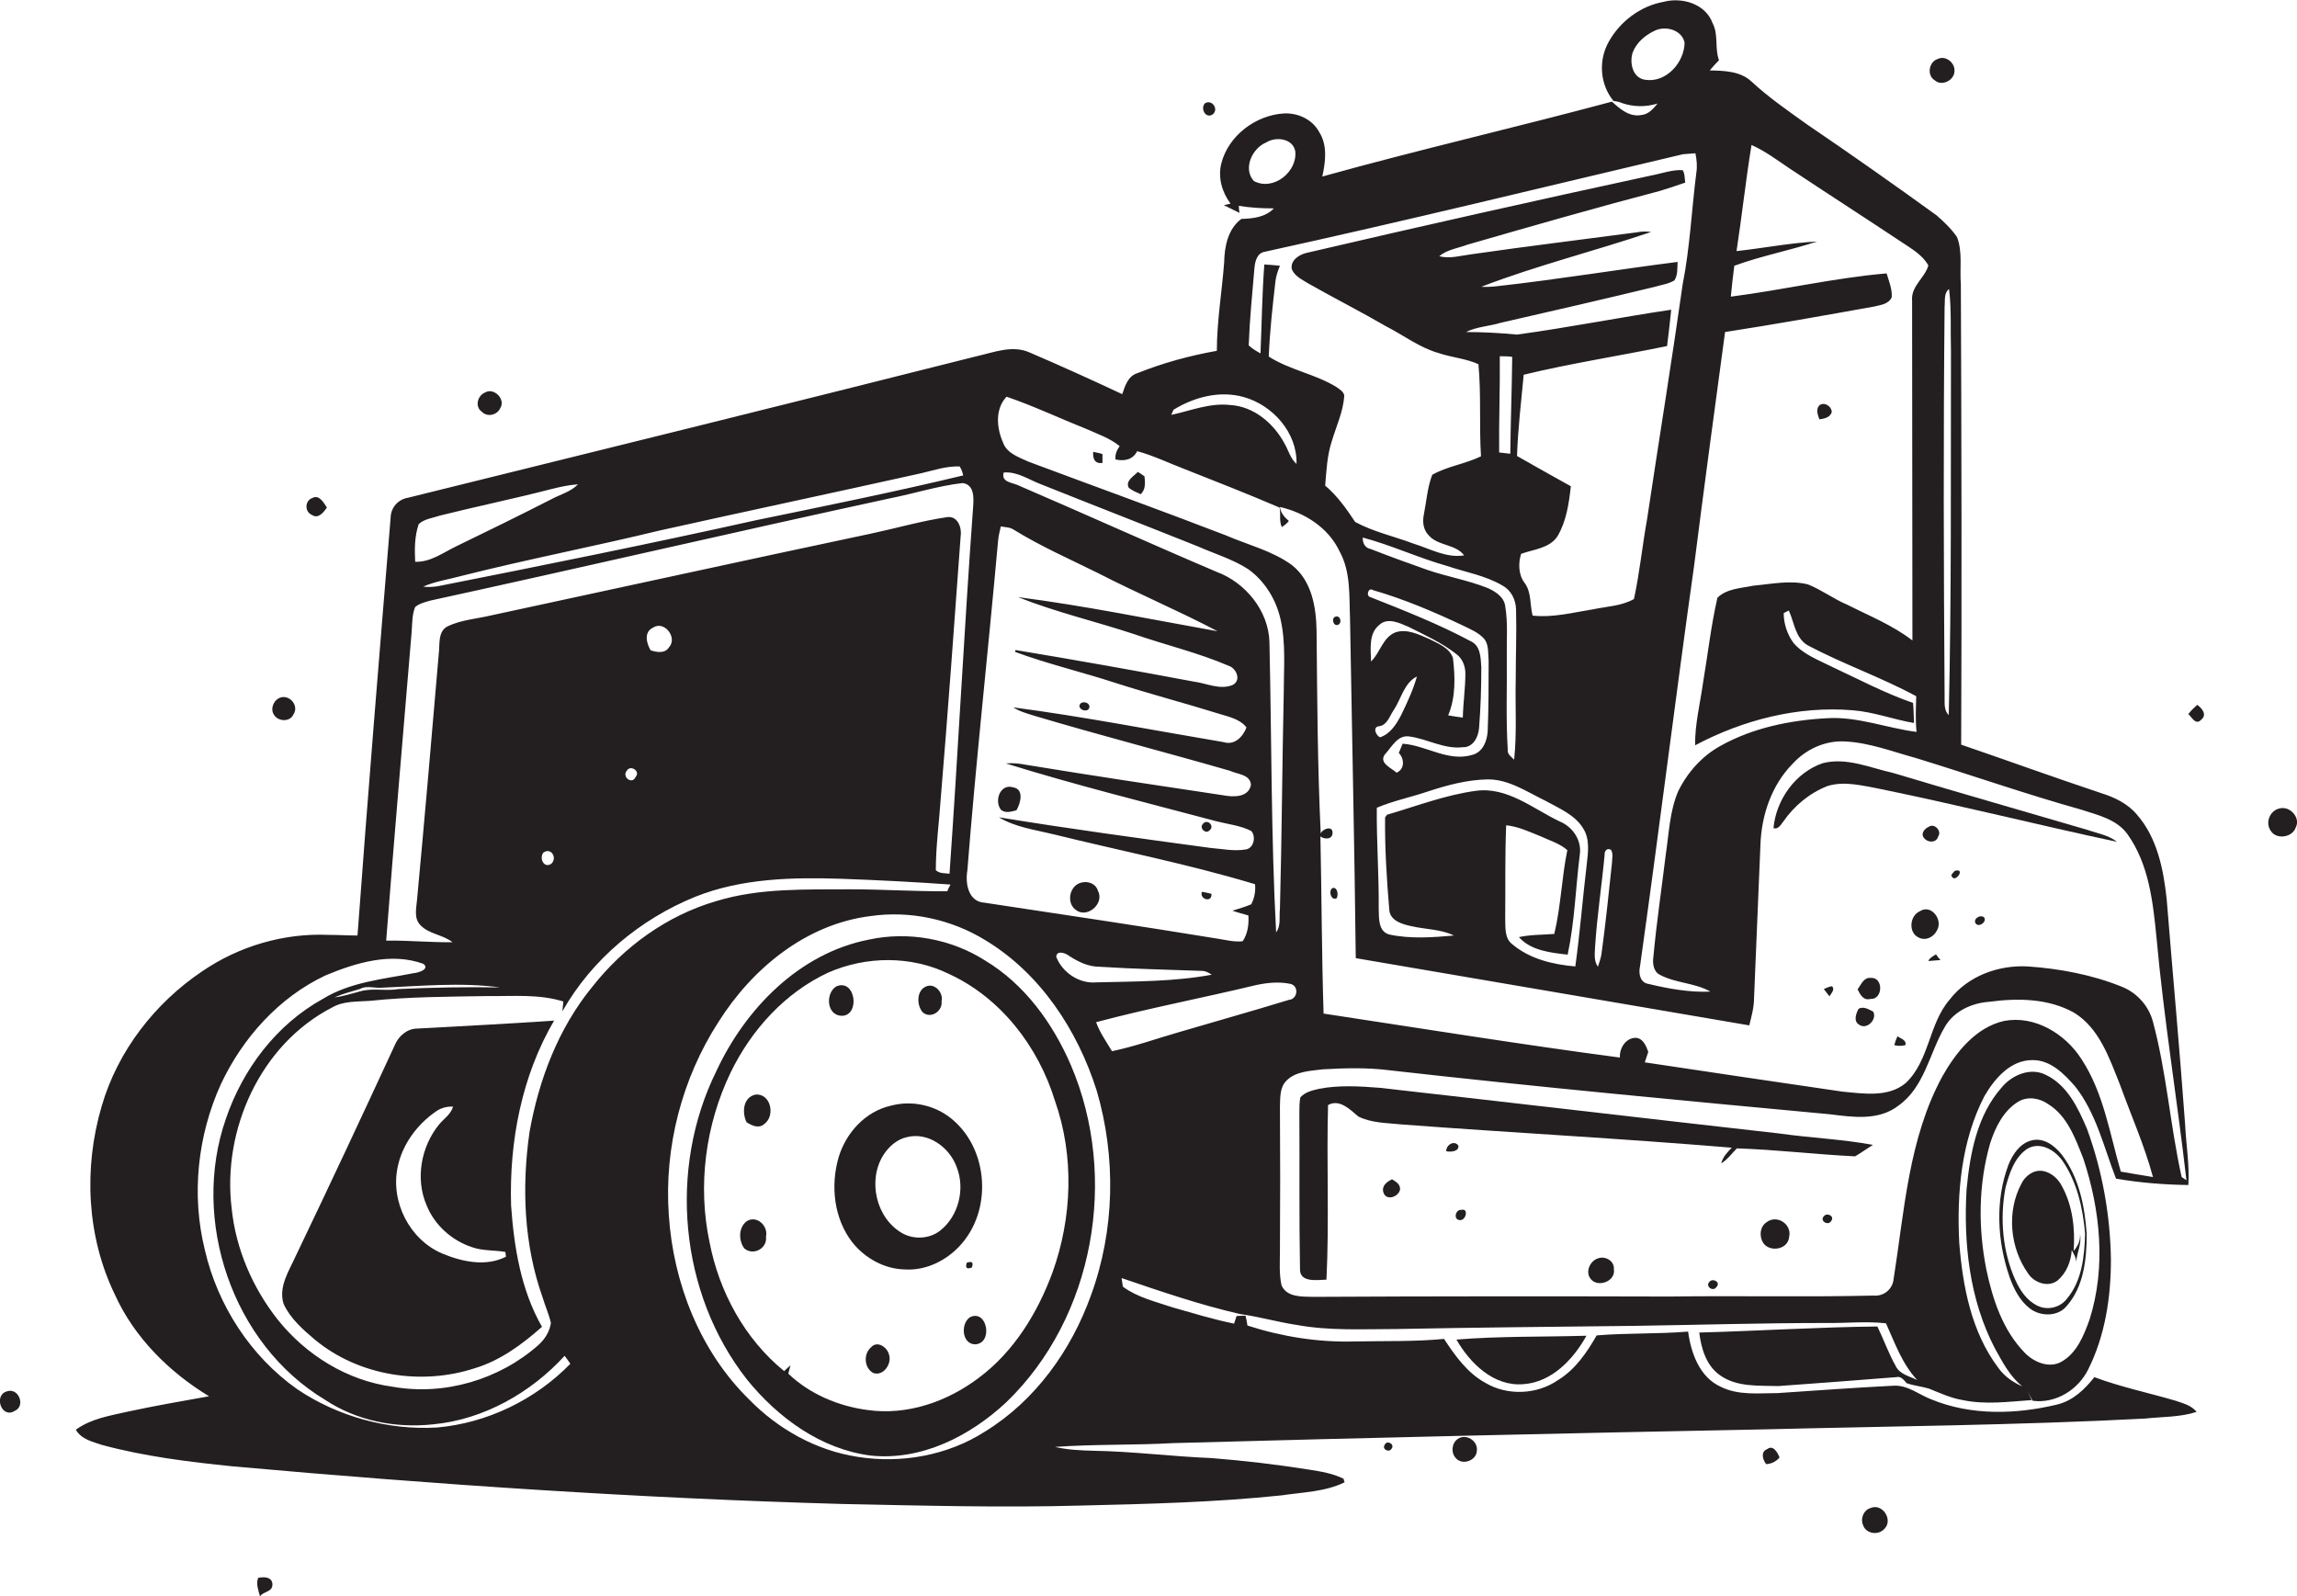<?xml version="1.0" encoding="utf-8"?>
<!-- Generator: Adobe Illustrator 19.2.0, SVG Export Plug-In . SVG Version: 6.00 Build 0)  -->
<svg version="1.1" id="Layer_1" xmlns="http://www.w3.org/2000/svg" xmlns:xlink="http://www.w3.org/1999/xlink" x="0px" y="0px"
	 viewBox="0 0 720.9 500.9" enable-background="new 0 0 720.9 500.9" xml:space="preserve">
<g>
	<path fill="#231F20" d="M682.8,439.6c-8.5-2.5-17.2-4.3-25.5-7.4c-3,3.8-6.7,7.4-11.7,8.6c-12.9,3.1-27,3.5-39.4-1.6
		c-4-1.5-7.6-4.7-12.2-4.3c-12,0.6-24.1,1.5-36.1,2.3c-6,0-12.3,0.8-17.9-2c-6.6-3-9.3-10.6-10.2-17.3c-9.6,0.8-19.2,0.4-28.7,1.2
		c-3.1,5.4-6.7,10.7-12.1,14c-6.6,4.6-15.9,5-22.8,0.9c-5.7-3.1-9.5-8.5-13-13.8c-9.4,0.9-18.8,0.6-28.2,0.8
		c-11.3,0.3-22.7-1.5-33.5-5c-0.1-0.8-0.4-2.3-0.6-3.1c-0.7,0-2.1,0.1-2.8,0.1c-0.2,0.6-0.6,1.8-0.8,2.4c-6.5-1.3-12.9-3.3-19.3-5.1
		c-5.3-1.8-11-3.1-15.6-6.5c-0.1-0.7-0.3-2-0.4-2.7c12.3,4.2,24.6,8.4,37.2,11.3c5.9,0.8,11.7,2.5,17.7,3.4
		c10.3,1.9,20.8,1.3,31.2,1.3c25-0.5,50-0.7,75-1c20-0.3,40-0.9,59.9-0.9c6.3,0.1,12.6-0.6,18.9,0.1c2.8,6.2,5.1,12.8,9.8,17.8
		c-2.4-1.2-5.6-1.8-6.8-4.5c-2.2-3.9-3.7-8.2-5.7-12.3c-18.7,0.2-37.3,1.4-55.9,1.9c0.6,5,2.2,10.4,6.5,13.4
		c5.3,3.8,12.2,3.2,18.3,3.4c12.3-0.9,24.7-1.8,37-2.8c1.5-0.4,2.4,0.9,3.3,1.9c2.3,0.8,4.7,1,7,1.7c3.5,1.4,6.9,3,10.6,3.6
		c7.1,1.5,14.4,0.5,21.6,0c-0.4-1-0.9-2-1.3-3c0.5,1.1,1,2.1,1.6,3.2c7.3,1,14.4-3.5,17.5-9.9c5.3-10.6,7.1-22.6,7.1-34.4
		c-0.2-13.9-2.7-27.9-7.5-41c-2.8-6.6-6.2-13.8-13-17c-4.8-2.4-10.6,0.1-13.8,4c-7.7,8.7-9.9,20.6-11,31.9c-1,17,0.9,34.7,8.9,50
		c2.4,4.3,4.7,8.8,8.6,11.9c-3-1.3-5.7-3.2-7.6-5.9c-8.4-11.2-11.1-25.4-12.2-39.1c-0.8-15.6,0.6-32,7.9-46.1
		c3.2-5.5,8.2-11.4,15.2-11.3c5.6,0,9.8,4.3,13.3,8.3c6.6,8.4,9,19.1,12.8,28.9c7.5,1.3,15.1,1.9,22.7,2c0.4-6.3-0.7-12.5-1-18.8
		c-1.7-23.6-3.9-47.3-5.8-70.9c-1-9.4-3-19.3-9.3-26.5c-2.9-3.5-7.1-5.5-11.3-6.8c-14.7-4.9-29.3-10.2-43.9-15.2
		c0.2-48.1,0.1-96.3-0.1-144.5c-0.4-4.9,0.6-10.1-1.2-14.8c-1.8-2.6-4.1-4.8-6.4-6.8c-13.4-9.7-26.9-19.2-40.6-28.5
		c-6-4.3-12.1-8.5-17.5-13.5c-3.5-3.3-8.6-3.4-13.1-3.5c0.9-1.1,1.9-2.2,2.9-3.2c-1.4-3.7-0.1-8-2-11.6c-2.2-6.1-9.6-8.3-15.5-6.7
		c-7.2,1.3-13.6,6.2-17.1,12.5c-3.3,5.8-2.8,13.4,1.5,18.6c1,0.1,1.9,0.3,2.8,0.7c3.6,1.2,7.4,1.2,11,0.1c-1.3,1.6-2.8,3.4-5.1,3.6
		c-3.7,0.7-6.7-1.9-9.2-4.2C475.7,40,445.2,47,415,55.4c1-4.6,1.7-9.8-1-14c-2.1-3.9-6.6-6-11-5.8c-8.9,0.5-17.5,7-19.7,15.7
		c-1.1,4.4,0.2,9,2.9,12.6c-0.5,0.1-1.6,0.4-2.1,0.5c1.6,0.8,3.3,1.6,4.9,2.4c-0.1-0.5-0.2-1.6-0.2-2.2c3.6,0.6,7.3,0.8,11,0.8
		c-2.7,2.8-6.6,3.2-10.2,3.3c-4.2,3.1-5.3,8.6-5.4,13.6c-0.7,9.3-2.3,18.5-2.3,27.8c-8.5,1.5-16.9,3.8-24.9,7c-3,0.9-3.9,4-4.8,6.6
		c-9.6-4.5-19.3-8.9-29.1-13.1c-5.4-2.4-11.2,0-16.6,1.2c-59.4,15-118.9,29.7-178.4,44.4c-3.1,0.5-5.4,3-5.5,6.2
		c-3.6,43.7-7.2,87.5-10.4,131.2c-3,0-6-0.2-9.1-0.2c-14-0.6-28,3.5-39.6,11.4c-14.9,10-26.6,25.1-31.6,42.4
		c-5.7,19.4-4.7,40.9,4.2,59.2c6.1,13.4,17,24.2,29.5,31.8c-8.5,1.5-17,3-25.4,4.8c-5.7,1.3-11.6,2.2-16.4,5.7
		c1.7,3,5.3,3.8,8.3,4.8c13.4,3.6,27.2,5.3,41,6.7c63.6,5.7,127.3,10,191.1,11.8c25,0.5,50,1.2,75,0.5c21-0.5,42.1-1,63-3.2
		c6.7-1,13.7-1.1,19.8-4.1c-0.1-0.3-0.3-0.8-0.3-1.1c-3.4-1.7-7.2-2.3-11-2.9c-10.1-1.6-20.3-2.8-30.5-3.6
		c-12.4-0.5-24.7-2.1-37.1-2.3c-4-0.1-8.1-0.3-12-1.2c12.3-0.9,24.7-0.5,37.1-1.2c61.6-1.7,123.3-3.1,184.9-4.3
		c40-1,80.1-1.3,120.1-3.4c5.4-0.6,11-0.4,16.2-2.1C687.7,441,685.1,440.4,682.8,439.6z M623.4,398.4c-2.6-13.1-2.5-26.8,1.2-39.6
		c1.6-5,4.2-10.3,8.9-13.1c2.9-1.7,6.6-1.1,9.3,0.8c6,3.7,8.5,10.7,11,17c5.4,16.2,7.2,34.2,2,50.6c-1.8,5-4,10.6-8.9,13.3
		c-3.8,2.1-8.5,0.1-11.3-2.7C628.6,417.6,625.4,407.9,623.4,398.4z M665.6,367.7c-3.5-12-5.4-24.8-12.4-35.4
		c-5.1-7.9-14.6-13.7-24.2-11.9c-8.9,2-15.1,9.8-19.4,17.4c-10.6,19.5-11.9,42.1-15.3,63.6c-0.3,3.2-3.1,5.5-6.3,5.2
		c-21.3,0.5-42.6,0-63.9,0.3c-37.3-0.1-74.7-0.1-112,0.1c-3.5-0.1-8.2,0.2-9.9-3.6c-0.8-3.6-0.5-7.3-0.5-11c0.1-15,0.1-30,0-45.1
		c0.1-2.8-0.1-6.1,2.1-8.2c2.9-2.9,7.4-3,11.3-3.5c7-0.4,14-0.6,21,0.3c46,5.2,92.1,9.5,138.2,13.8c7.2,0.9,15.3,2.1,21.5-2.7
		c8.2-5.8,9.7-16.4,14.5-24.6c2.8-5,8.4-7.6,14-8c8.9-1.2,18.5-1.1,26.6,3.4c8,4.9,11.1,14.3,14.4,22.5c3.5,9.7,7.7,19.1,10.4,29.1
		C672.2,368.8,668.9,368.3,665.6,367.7z M610.3,96.2c0.2-1.8-0.3-4.2,1.4-5.5c0.8,6.5,0.4,13,0.6,19.5c-0.1,38,0.2,76.1-0.7,114.2
		c-1.7-1.6-1.2-4.1-1.3-6.2C610,177.6,609.9,136.9,610.3,96.2z M541.4,104.2c15.6-2.4,31.2-5.2,46.8-8c2-0.5,4.5-0.7,5.5-2.9
		c0.2-2.6-0.9-5.1-1.6-7.5c-16.4,1.4-32.5,5.2-48.9,7.3c0.3-3.2,0.7-6.5,1.1-9.7c8.5-3.1,17.4-4.8,26-7.6c-8.5,0.4-16.9,2.1-25.3,3
		c1.7-11.1,2.9-22.3,4.7-33.3c4.3,1.9,8.1,4.8,12,7.4c11.6,7.7,23.4,15.3,35,23c3.1,2.1,6.6,4,8.5,7.4c-1,3.8-5.5,6.5-5.1,11
		c0,35.6,0.1,71.2,0.1,106.7c-6.2-4.8-13.5-7.7-20.4-11.2c-4.3-1.8-8.1-4.7-12.4-6.4c-5.6-1.4-11.5-0.1-17.1,0.4
		c-3.8,0.8-8.4,0.9-11.3,3.8c-2,8.7-3,17.7-4.5,26.6c-0.9,6.5-2.6,13.1-2.5,19.7c15.1-8,32.3-12.4,49.4-11c6.6,0.5,12.8,2.9,19.3,4
		c-0.1-2.1-0.1-4.2-0.3-6.3c-9-3.1-17.4-7.6-26-11.6c-4-2-8.5-3.7-11.5-7.2c-2-2.7-3.1-6.1-3.1-9.4c0.4-0.2,1.2-0.6,1.6-0.8
		c1.7,3.6,2,8.6,5.9,10.9c11.1,5.9,23,10,34.1,16c-0.1,3.7-0.3,7.4,0.1,11.2c-9.4-1.2-18.5-4.9-28.1-4.3c-11.5,0.6-23.2,3-33.3,8.6
		c-5.9,3.2-10.5,8.4-13.4,14.3c-2.7,6.3-2.9,13.2-3.9,19.8c-1.3,10.7-2.9,21.4-3.9,32.2c-0.3,2,0,4.6,2,5.6c5,2.7,11,2.5,15.9,5.3
		c-6.5,0.3-13.1-0.9-19.4-2.4c-2.7-0.4-3.2-3.3-2.7-5.5c5.9-41.9,11.1-84,17-125.9C534.8,153,538.1,128.6,541.4,104.2z M516.1,25
		c-3.8-0.7-4.7-5.4-3.7-8.5c1.2-3.2,4-5.5,7-6.9c3.4-1.6,8.5-0.2,9.3,3.8C528.6,19.7,522.8,26.2,516.1,25z M393.5,56.8
		c-3.5-3.9-0.5-10.3,3.9-12.1c3-1.9,8.3-1.3,9.1,2.7C407.3,53.9,399.6,60.1,393.5,56.8z M393.7,84.1c0.2-2.1,0.8-4.7,3.3-5.1
		c43.9-9.6,87.5-20.3,131.2-30.6c1.3-0.1,2.6-0.2,3.9-0.3c0.4,2,0.6,4,0.3,6c-1.5,11.7-2,23.5-4.3,35.1
		c-3.5,24.7-7.5,49.2-11.2,73.9c-1.5,8.3-2.3,16.7-4.1,24.9c-3.9,2.2-8.4,2.3-12.7,3.2c-6.3,1-12.6,2.7-19.1,2
		c-0.9-3.5-0.3-7.4-2.6-10.4c-1.9-2.5-1.9-6.3-1-9c3.9-1.4,8.9-1.7,11.4-5.5c2.8-4.7,3.6-10.3,4.2-15.7c-5.6-3.1-11.3-6.3-16.9-9.5
		c0.3-8.5,1.3-17.1,2.1-25.5c14.9-3.6,30-5.9,45-9c0.5-3.8,0.9-7.6,1.3-11.4c-16.2,2.4-32.2,5.6-48.4,7.8c-5.3-0.5-10.7-0.8-16-0.8
		c3.4-1.7,7.3-1.8,10.9-2.9c16.2-3.7,32.3-7.4,48.4-11.3c2-0.6,4.3-0.9,6.1-2c1.1-1.7,0.9-3.9,1-5.8c-18.9,2.4-37.6,5.5-56.5,7.6
		c-1.7,0.2-3.4,0.3-5.1,0.2c17.4-6.7,35.6-11.2,53.3-17.2c-1.5-0.2-3-0.2-4.4,0.1c-17.3,2.3-34.7,4.4-52,6.9
		c-3.3,0.4-6.8,1.5-10.1,0.6c2.5-2.1,5.9-2.5,8.8-3.6c20.1-5.8,40.3-11.6,60.5-16.9c2.7-0.8,5.3-1.7,7.9-2.6
		c-0.2-1.3-0.1-2.8-0.8-3.9c-3.4-0.2-6.7,1.1-10,1.7c-36.1,7.8-72.2,15.9-108.2,24.3c-2.3,0.6-4.9,2.3-4.5,5
		c0.9,2.3,3.2,3.3,5.1,4.5c8.1,4.6,16.4,8.8,24.5,13.5c5.5,2.8,10.5,6.7,16.5,8.4c4.1,1.4,8.6,1.7,12.5,3.5
		c0.9,9.6,0.2,19.3,0.8,28.9c-4.9,2.4-10.5,3.1-15.3,5.8c-1.5,3.9-1.8,8.2-2.6,12.3c-0.5,2.3-0.3,4.8,1.4,6.6
		c2.9,3.5,8.6,2.8,11.2,6.4c-5.6,0.9-10.7-2.1-15.9-3.7c-6.1-2.3-12.6-3.7-18.3-6.8c-2.7-4.1-5.6-8.2-9.4-11.4
		c0.4-4.7,0.6-9.5,2.1-14c1.4-4.7,3.6-9.3,3.9-14.3c-0.3-1.3-1.5-1.9-2.4-2.6c-6.6-4.1-14.8-5.4-21.3-9.6c0.3-7.9,1.2-15.8,2.1-23.7
		c0.2-1.7,0.8-3.3,1.4-4.8c-1.7-0.2-3.3-0.3-4.9-0.4c-0.7,9.3-0.8,18.6-1.2,27.9c-1.3-0.7-2.6-1.5-3.7-2.5
		C392.2,100.3,393,92.2,393.7,84.1z M505.9,270.9c-1,9.5-2,19.1-3.3,28.6c-0.2,1.3-0.7,2.6-1.1,3.9c-1.3-1.8-1-4-0.9-6.1
		c0.6-9.7,2.1-19.3,3-29c-0.1-1.2,0.7-2.3,2-1.6C506.4,268,505.9,269.5,505.9,270.9z M492,299.6c2.2-10.3,2.5-20.9,3.8-31.3
		c0.7-4.6-2.2-8.8-6.3-10.5c-8.4-4-16.5-11-26.4-9.6c-9.5,1.3-18.6,4.8-27.8,7.5c-0.2,0.2-0.5,0.7-0.6,0.9
		c-0.1,9.6,0.5,19.2,1.3,28.7c0.1,3.7,4.2,4.8,7.1,5.4c4.4,1,9.1,0.9,13.2,2.9c-6.7,0.6-13.6,1.1-20.2-0.3c-3.6-0.9-3.3-5.2-3.4-8
		c0.1-10.6-0.7-21.2-0.6-31.8c5.2-2.2,10.7-3.3,16-5.1c6.1-2,12.4-3.7,18.9-3.8c6.6,0,12.2,3.9,18,6.7c4.3,2.4,9.4,4.4,12,8.9
		c2,3.3,1.4,7.4,1,11c-1.3,10.7-2.1,21.4-3.6,32.1c-7-0.6-14.2-2.3-19.7-6.9c-2.6-1.9-2.2-5.4-2.3-8.2c0.1-9.7-0.1-19.5,0.3-29.2
		c3.9,0.4,7.4,2.1,10.9,3.5c2.8,1.3,5.9,2.2,8.3,4.3c-1.8,8.7-2,17.6-4.1,26.3c-3.7,0.3-7.5,0.2-11.1,1
		C480.5,298.4,486.8,299,492,299.6z M470.7,111.8c1.3,0,2.6,0,3.9,0.2c-0.1,10.1-0.5,20.3-0.6,30.4c-1.2-0.1-2.3-0.3-3.5-0.4
		C470.4,131.9,470.8,121.8,470.7,111.8z M471.6,183.8c2.7,1.5,4.1,4.4,4.2,7.4c0.2,7.3-0.1,14.7-0.1,22c-0.2,8.4,0.4,16.8-0.5,25.2
		c-0.9-0.9-2.2-1.7-2-3.1c-0.6-9.7-0.2-19.4-0.3-29.1c-0.1-5.3,0.4-10.7-0.5-16c-0.4-2.9-3.1-4.6-5.6-5.7
		c-6.1-2.4-12.5-3.5-18.7-5.6c-6-2.1-12-4.3-17.9-6.6c-1.8-0.3-2.6-1.9-2.5-3.6c9,2.4,17.5,6.4,26.4,8.9
		C460,179.6,466.2,180.6,471.6,183.8z M430.9,185.2c9.7,2.8,19.1,6.8,28.2,11.1c2.4,1.2,5,2.2,6.8,4.3c1.4,1.9,1.1,4.5,1.3,6.8
		c0,7.3,0,14.7-0.3,22.1c-0.2,3.1-1.5,6.5-4.8,7.4c-7.6,2.3-14.5-3-21.9-3.5c-0.4,1-0.8,1.9-1.2,2.9c1.8,1.8,1.9,5.1-0.7,6.2
		c-1.6-1.5-5.6-3-3.7-5.7c2.1-2.2,3.9-6.1,7.5-5.7c5.8,0.7,11,4.1,17,3.4c3.3,0.1,4.9-3.3,5.1-6.1c0.5-6.3,0.7-12.7,0.7-19
		c-0.2-3-0.2-6.8-3.4-8.2c-10.1-5.4-20.8-9.6-31.4-13.8C428.6,187.1,429.4,184.2,430.9,185.2z M432.9,196.1c2.6-2.4,6.3-0.6,9.1,0.6
		c5.2,2.6,10.5,5,15.1,8.6c1.9,1.4,2.8,3.8,2.8,6.1c0,4.6-0.7,9.2-0.8,13.8c-1.5-0.2-3.1-0.4-4.6-0.7c2.4-5.7,2.2-12,1.5-18
		c-1.1-3.2-4.6-4.5-7.3-5.9c-3.3-1.4-6.9-3.3-10.6-2.2c-4.1,1.5-4.9,6.4-7.8,9.2C430.2,203.6,429.5,198.8,432.9,196.1z M433,227.9
		c2.5-0.5,3.2-3.4,4.5-5.2c2.3-3.5,3.2-8.4,7.2-10.4c-1.2,4.2-3,8.1-4.9,12c-1.5,2.9-3.4,6-6.7,7.1C431.8,230.8,430.6,228,433,227.9
		z M368.3,128.6c6.5-4,14.5-6.1,22-4c9.1,2.5,16.9,11.2,16.6,21c-1.9-1.7-2.5-4.2-3.7-6.3c-3.4-6.4-9.7-11.8-17.2-12.2
		c-6.3-0.7-12.3,1.8-18.4,3.1C367.8,129.8,368.1,129,368.3,128.6z M315.9,124.5c8.5,2.9,16.7,6.8,25,10.1c3.6,1.6,7.4,2.9,10.5,5.4
		c-0.9,1.3-1.5,2.6-1.3,4.2c2.8,0.6,5.4,0.1,6.8-2.6c5.2,1.4,10.1,3.8,15.1,5.7c9.9,3.9,19.8,7.8,29.6,12c0.4,2-0.2,4.3,0.7,6.1
		c0.8-0.5,1.6-1.1,2.2-1.9c-1.4-1.2-2.6-2.6-2.8-4.4c7.8,1.8,15.2,6.5,18.7,13.9c3.6,6.5,3,14.1,3.3,21.2c0.6,35.5,1.4,71,1.8,106.5
		c41.2,7,82.3,14.1,123.5,21.1c0.7-2.8,1.5-5.7,1.5-8.6c0.7-16,1.3-32,2-48c0.3-9.3,3.5-18.8,10.1-25.5c4.2-4.6,10.3-7.4,16.6-7
		c7.6,0.4,14.8,3.2,22.1,5.2c17.3,5.3,34.4,11.3,51.9,16.2c5.2,1.7,11.1,3,14.5,7.7c6.7,9.4,8,21.2,9.1,32.4
		c2.3,25.5,6.5,50.8,9.4,76.2l-1.5-1c-3.6-16.1-4.7-32.7-9-48.7c-1.3-5-5-9.1-9.7-11c-9.4-3.8-19.5-5.7-29.6-6.4
		c-9.2-0.5-18.8,3-24.5,10.4c-6.6,7.6-6.3,19.1-13.8,26.2c-5.5,4.6-13.3,3.3-19.8,2.7c-20.7-3-41.4-6.1-62.1-9.2
		c0.3-0.8,0.8-2.4,1.1-3.3c-0.7-1.9-1.6-4.2-3.9-4.4c-3.2,0-5.2,3.3-5,6.2c-31.1-4.1-62-9.1-93-13.8c-0.6-18.5-0.6-37-1-55.6
		c1.3,1,3.9,1,3.8-1.2c0.1-2.2-3.1-1.3-3.7,0.3c-1-21.1-1.1-42.3-1.3-63.5c-0.1-7.5-1.5-15.9-7.8-20.8c-6.2-4.5-13.8-6.3-20.7-9.3
		c-20.5-7.9-41.3-15.4-61.9-23.1c-3-1.4-6.8-2.6-8-6C312.8,134.4,312.2,128.4,315.9,124.5z M402.9,217.3c-0.5,22.7-0.6,45.3-1.2,68
		c-0.3,2.4,0.4,5.2-1.2,7.3c-1.6-30.4-1.4-60.8-2.1-91.2c-0.3-9.8-7.6-18.6-16.5-21.9c-20.7-8.8-41.2-18.1-61.9-27
		c-2-1.1-5.9-1-5-4.2c4.2-0.4,7.8,2.2,11.5,3.6c16.5,6.6,33,13,49.5,19.6c5.2,2.3,10.9,4,15.7,7.1c5.2,3.7,8.8,9.5,10.2,15.8
		C403.6,201.9,402.9,209.6,402.9,217.3z M313.2,170.2c0.1-1.7,0.5-3.3,0.9-5c1.3,0.3,2.8,0.2,4,1c8.4,5.2,17.5,9.2,26.4,13.6
		c12.4,6.4,25.3,11.8,37.6,18.3c-20.8-3.7-41.6-8-62.6-10.7c11.8,4.7,24.3,7.6,36.4,11.6c9.8,3.4,20,5.8,29.6,9.9
		c2.6,0.8,4.2,4.7,1.3,6.1c-4,1.6-8.2-0.6-12.2-1.1c-18.6-3.5-37.2-6.8-55.9-9.9c0,0.2-0.1,0.4-0.1,0.6c10.3,3.8,21,6.3,31.4,9.7
		c10.9,3.5,22,6.4,32.9,9.8c2.9,0.9,6.3,1.6,8.3,4.2c-1.1,2.9-3.7,5.7-7.2,4.6c-22-3.7-43.9-8-66-10.9c2,1.3,4.3,1.9,6.5,2.6
		c20.4,6.1,41.1,11.4,61.5,17.3c2.3,1.1,6.4,1.1,6.6,4.4c-0.7,4-5.5,3.9-8.6,3.3c-20.7-3.1-41.4-6.2-62.1-9.6
		c-2.1-0.4-4.1-0.6-6.2-0.4c21.9,6.8,44.1,12.3,66.3,18.2c3.6,0.9,7.4,1.3,10.7,3c1.6,1.7,0.8,5.5-1.8,5.8
		c-3.7,0.6-7.4-0.2-11.1-0.5c-22.1-3-44.3-6-66.3-9.6c5.1,3.1,11.3,3.9,17,5.3c21.1,5.2,42.5,9.4,63.4,15.7c0.2,2.2-0.2,4.4-1.2,6.3
		c-1.9,0.8-3.9,1.4-5.9,2c1.6,0.6,3.3,1,5,1.5c0.2,2.7-0.2,5.8-1.8,8.1c-2.6,0.3-5.2-0.4-7.8-0.8c-24.4-4-48.8-7.6-73.2-11.3
		c-5.1-0.3-6.1-6-5.4-10.1C306.3,238.9,310.1,204.6,313.2,170.2z M380.3,305.9c-11.9,2.2-24.1,2.1-36.2,2.4
		c-5.4,0.5-10.7-3.1-12.6-8c0.1-2.2,2.9-1.2,3.9-0.4c2.9,1.9,6.1,3.5,9.7,3.5c10.7,0.7,21.4,0.9,32.1,1.3
		C378.4,304.7,379.4,305.3,380.3,305.9z M289.2,148.5c3.9-0.9,7.9-2.3,12-2.1c0.5,0.8,0.9,1.8,1.1,2.8c-21.6,5.2-43.4,9.6-65.2,14.1
		c-33.2,7.4-66.5,14.1-99.8,20.7c-1.5,0.2-3,0.3-4.5,0.1c3.9-1.7,8.2-2.3,12.2-3.4c20.6-5.2,41.4-9.2,62-14.2
		C234.4,160.4,261.8,154.6,289.2,148.5z M131.4,164.5c1.8-1.7,4.4-1.9,6.7-2.7c11.6-2.9,23.3-5.3,34.9-8.3c2.8-0.7,5.5-1.3,8.4-1.5
		c-2.3,2.4-5.7,3.2-8.6,4.8c-9.8,5-19.6,9.8-29.5,14.6c-4.2,2-8.2,5.1-13,4.9C130.1,172.4,130.1,168.3,131.4,164.5z M129.2,198.2
		c0.2-2.6,0.1-5.3,1.1-7.7c1.3-1.1,3-1.5,4.7-2c48.2-10.5,96.2-21.7,144.3-32.1c7.6-1.5,15-3.9,22.8-4.8c3.8,0.5,3.5,4.8,3.3,7.6
		c-2.8,38.3-4.7,76.7-7.4,115c-1.5-0.2-3.1,0-4.3-1.1c0-7.4,1-14.7,1.5-22c2.3-27.6,4.3-55.3,6.3-82.9c0.4-2.7-1-6.4-4.3-5.9
		c-8.1,1.2-16,3.5-24,5.2c-39.7,8.4-79.3,17.1-118.9,25.6c-4.6,1.1-9.4,1.4-13.7,3.4c-3.3,1.6-2.5,5.7-2.9,8.7
		c-2.2,25.7-4.4,51.4-6.8,77c-0.2,2.7-1.1,5.9,1,8.1c2.7,2.9,7.1,3,10.1,5.4c-6.9,0.1-13.8-0.6-20.8-0.5
		C123.7,262.9,126.5,230.6,129.2,198.2z M210,203.1c-1.3,2.1-3.9,1.6-5.8,1c-1.3-2.2-2.2-5.7,0.7-7.1
		C208.5,194.6,212.7,200.1,210,203.1z M199.5,243.8c-1.1,2.6-4.4,0-2.8-1.9C197.8,239.9,201.1,242,199.5,243.8z M173,271.1
		c-2.3,1.5-3.8-1.7-2.5-3.5C173,265.8,175,269.3,173,271.1z M157,309.9c-10.6-0.2-21.3,0-31.9,0.5c-4,0.7-8.1-0.4-12,0.7
		c-2.7,0.7-5.3,1.6-8.1,1.9c2.5-1.1,5.2-1.8,7.9-2.6c1.9-1.1,4.1-0.4,6.2-0.4C131.7,309.5,144.5,308.2,157,309.9z M137.2,448
		c-15.4,0.9-31.1-3.4-43.9-12c-14.6-10.3-25-26.3-29-43.7c-4.3-17.3-2.3-35.9,5-52c6.8-14.5,18.2-27.3,32.9-34.2
		c9.6-4,20.6-7.3,30.7-3.6c2.1,1.7-1.7,2.8-3,2.9c-9.7,1.9-20,2.8-28.6,8.1c-14.5,8-25.1,22-30.4,37.6c-11.1,31.8,2,70.7,31.1,88.2
		c9.9,6.6,22.2,9,34,7.7c15.8-1.5,30.6-9.9,41.2-21.5c0.6,0.8,1.2,1.6,1.8,2.5C168,439.3,152.9,446.6,137.2,448z M185.8,309.8
		c-10.6,13-16.7,29.1-19.6,45.4c-2.5,17.3-1.8,35.4,4.1,52c0.8,2.7,2,5.3,2.6,8c-0.4,2.7-1.9,5.1-3.9,6.9
		c-12.3,10.9-29.6,16-45.8,13.1c-14.2-1.9-27.1-9.9-36-21C79.3,404.2,74,392,72.7,379.2c-3-24.6,9-51.4,31.5-63
		c3.6-2.1,7.8-1.8,11.9-2.1c12.3-1.3,24.7-1.3,37-1.5c7.9,0.1,16-0.7,23.7,1.7c-0.1,0.8-0.2,2.3-0.3,3.1c9.2-16.3,24.5-29,41.8-36
		c14.6-5.8,30.5-6.1,45.9-5.6c11.4,0.4,22.8,1,34.1,1.8c-0.3,0.5-0.8,1.6-1,2.1c-10,0.1-20.1-0.6-30.1-0.6
		c-14.2,0.1-28.7-0.5-42.4,3.7C209.3,287.3,195.7,297.2,185.8,309.8z M342.4,406.5c-6.2,17.3-17.5,33.1-33.3,42.8
		c-11.7,7.5-26.3,10.1-40,7.9c-13-2-24.9-8.7-34-18c-15.4-15.1-23.8-36.5-25.2-57.9c-1.5-21.2,4.1-42.8,15.6-60.6
		c10.6-16.8,27.5-30.7,47.7-33.2c12.4-1.8,25.4,1,36.1,7.6c17.2,10.4,28.9,28.2,34.9,47.2C350.3,363.1,349.9,386,342.4,406.5z
		 M344,320.8c16.5-4.4,33.4-7.6,50-11.6c3.6-0.8,7.4-1.2,11.1-0.4c2.7,0.8,2.1,4.8-0.6,5c-11.4,3.5-22.9,6.7-34.4,10.1
		c-7,2-13.9,4.5-21.1,6C347.2,326.9,345.2,324.1,344,320.8z"/>
	<path fill="#231F20" d="M607.2,25.2c2.2,2,6.2,0,6.2-2.9c0.2-2.6-2.8-5-5.2-3.8C605.4,19.3,604.6,23.6,607.2,25.2z"/>
	<path fill="#231F20" d="M380.6,35.9c2-1.6-0.2-4.8-2.4-3.5C376.6,34,378.4,37.4,380.6,35.9z"/>
	<path fill="#231F20" d="M151.2,129.2c1.7,1.8,4.8,1.1,5.8-1.1c1.8-2.8-2-6.6-4.8-4.9C149.8,124.2,149,127.7,151.2,129.2z"/>
	<path fill="#231F20" d="M574.9,129.3c-0.1-1.8-2.3-3.3-3.9-2.1c-1.2,1.3-0.5,3,0,4.4C572.6,131.4,574.4,131,574.9,129.3z"/>
	<path fill="#231F20" d="M346,145.3c0-0.7,0-2.1,0-2.8c-1-0.3-1.9-0.5-2.9-0.7C342.9,144,343.6,145.6,346,145.3z"/>
	<path fill="#231F20" d="M358,155.1c1.6-1.5,1.4-3.6,1.2-5.6c-0.5-0.4-1.6-1.1-2.1-1.4c-1.2,1.3-3.9,2.7-2.9,4.9
		C355.3,154,356.7,154.5,358,155.1z"/>
	<path fill="#231F20" d="M97.9,161.6c2,1.4,3.7-0.9,4.7-2.3c-1-1.5-2.4-4.2-4.6-3C95.7,157.1,95.5,160.6,97.9,161.6z"/>
	<path fill="#231F20" d="M419.9,196.1c1.4-0.5,0.8-3-0.7-2.6C417.7,193.9,418.4,196.6,419.9,196.1z"/>
	<path fill="#231F20" d="M92.1,224.2c2-3-1.8-6.9-4.9-4.9c-1.5,1-2.3,3.3-1.3,4.9C87.2,226.5,91,226.7,92.1,224.2z"/>
	<path fill="#231F20" d="M341.9,222c0.2-1.4-1.7-2-2.7-1.3C337.5,222.4,341.4,224.1,341.9,222z"/>
	<path fill="#231F20" d="M689.6,221.2c-1,0.9-2,1.8-2.8,2.9c1.1,1,2.3,3.6,4,1.8C692.8,224.3,691.1,222.3,689.6,221.2z"/>
	<path fill="#231F20" d="M559.7,257.8c3.4-4.9,8.2-8.9,13.8-11.1c5.4-1.7,11.1-0.1,16.6,0.9c24.9,5.1,49.5,11.3,74.3,16.6
		c-2.6-2.1-6-2.6-9.1-3.7c-20.4-6-40.8-11.8-61.1-17.9c-7.2-1.6-14.6-5-22.1-3.1c-8.6,2.9-14.7,11.5-15.5,20.4
		C558.1,260.4,558.9,258.8,559.7,257.8z"/>
	<path fill="#231F20" d="M319,254.3c1.3-2.2,2.5-6.6-1-7.2c-4.1-1.3-6.1,4.3-3.8,7.1C315.7,255.3,317.4,254.7,319,254.3z"/>
	<path fill="#231F20" d="M715.5,253.7c-3.1,0.6-4.7,4.5-2.8,7.1c1.8,2.8,6.8,2,7.8-1.1C722.1,256.7,718.8,252.9,715.5,253.7z"/>
	<path fill="#231F20" d="M379.6,260.6c1.8-1.4-0.8-3.8-2.1-2C376.3,259.9,378.4,261.9,379.6,260.6z"/>
	<path fill="#231F20" d="M608.3,262.5c1.2-1.7-1.2-4.3-3-3c-1.2,0.5-2.5,2-1.6,3.3C604.8,264.5,607.7,264.7,608.3,262.5z"/>
	<path fill="#231F20" d="M613.5,273.3c-0.3,0.3-0.9,1-1.1,1.3C613.2,277.9,617.3,272.2,613.5,273.3z"/>
	<path fill="#231F20" d="M337.7,285.6c3.5,2.7,9-2,6.9-6c-0.8-2.7-4-3.4-6.3-2.2C335.4,279,334.9,283.7,337.7,285.6z"/>
	<path fill="#231F20" d="M419.5,281.9c0.6-1,0.3-3.6-1.3-3.2C416.8,279.6,417.8,282.8,419.5,281.9z"/>
	<path fill="#231F20" d="M380.2,280.5c-1-0.2-2-0.5-3-0.6C376.4,282.3,380.5,283.4,380.2,280.5z"/>
	<path fill="#231F20" d="M607.9,292c2-3.3-1.8-8.4-5.4-6c-3.2,1.4-3.6,6.7-0.4,8.2C604.3,295.4,606.9,294.1,607.9,292z"/>
	<path fill="#231F20" d="M620.2,290c1.2,1,3.4-0.8,2.5-2.1C621.4,286.8,618.9,288.6,620.2,290z"/>
	<path fill="#231F20" d="M309.1,301.4c-10.7-6.8-24.1-9.2-36.5-6.5c-21.8,4.3-38.7,21.7-47.8,41.3c-15.1,30.6-11.6,69.7,9.6,96.7
		c9.7,12,23.2,21.9,38.8,23.9c16,1.7,31.2-6.1,42.6-16.7c27.7-26.7,35.3-70.7,20.3-105.8C330.4,321.1,321.6,308.9,309.1,301.4z
		 M330.3,399.4c-4.7,12.7-12.1,24.8-23.1,33c-9.9,7.5-22.5,11.9-35,10.1c-9.1-1.2-18.1-5-24.8-11.4c0.2-0.7,0.5-2,0.7-2.6
		c-0.5,0.4-1.5,1.3-2,1.8c-12.4-10.1-20.4-24.9-23.4-40.4c-3.8-17.8-1.3-36.9,6.6-53.3c6.5-13.4,17.1-25.1,30.7-31.4
		c11.9-5.2,26-5.3,37.7,0.4c16.4,7.5,28.2,22.9,33.4,39.9C337.2,362.8,336.5,382.2,330.3,399.4z"/>
	<path fill="#231F20" d="M605.2,301.6c1.3-0.1,2.5-0.2,3.8-0.3c-0.4-0.4-1.1-1.3-1.4-1.8C606.7,300.1,605.6,300.6,605.2,301.6z"/>
	<path fill="#231F20" d="M587.1,306.9c-2.2-0.2-3,2.1-4.1,3.6c0.8,1.6,1.8,3.6,4,3C591,313.8,591.2,306.6,587.1,306.9z"/>
	<path fill="#231F20" d="M262.4,309.6c-3.4,2.2-3,9.1,1.8,9.2C270.1,318.7,268.5,306.9,262.4,309.6z"/>
	<path fill="#231F20" d="M295.5,314.3c0.7-2.8-2.3-6.1-5.1-4.6c-2.8,1.4-2.7,5.9-0.8,8C292.1,319.9,295.9,317.3,295.5,314.3z"/>
	<path fill="#231F20" d="M574.9,309.5c-0.9,0.2-1.7,0.5-2.5,0.9c0.6,0.8,1.2,1.6,1.8,2.3C574.6,311.8,576.1,310.5,574.9,309.5z"/>
	<path fill="#231F20" d="M583.3,316.6c-0.8,1.5-1.7,3.9,0.2,5c2.4,1.7,5.7-1.7,4.4-4.1C586.6,316.8,584.8,315.7,583.3,316.6z"/>
	<path fill="#231F20" d="M123.9,328c-10.2,22.1-20.5,44.1-31,66c-2.1,4.7-5.6,9.8-3.9,15.2c2.1,4.6,6.1,8.1,9.9,11.3
		c13.7,11.3,33.3,14.4,50.1,8.9c8-2.4,14.9-7.5,21.1-13c-6.6-11.5-8.8-25.1-9.7-38.1c-0.6-20,3.3-40.6,13.5-58
		c-14.3,1-28.6,1.7-42.9,2.5C127.8,322.8,125.1,325.1,123.9,328z M136.7,348.9c1.6-1.2,3.6-1.7,5.5-1.6c-0.7,2.4-2.9,3.8-4.4,5.6
		c-5.7,7-7.5,17.1-3.9,25.4c2.5,6.2,7.9,11,14.2,13.1c3.4,1.2,7,0.9,10.5,1.5l0.2,1.5c-6.3,3.2-13.8,1.6-20-1
		c-10.2-4.3-16.3-16.2-14-27.1C126.2,359.3,130.8,353,136.7,348.9z"/>
	<path fill="#231F20" d="M595.5,325.2c-0.4,0.9-0.7,1.8-1,2.8c1.2,0.3,2.3,0.3,3.5,0C598.4,326.3,596.5,326,595.5,325.2z"/>
	<path fill="#231F20" d="M433.1,341.4c-6.3-0.5-12.8-0.9-19.1,0.3c-2.1,0.5-4.4,1-5.9,2.7c-0.3,1.6-0.3,3.3-0.3,4.9
		c0.1,16.3-0.1,32.7,0.2,49c-0.1,4.3,5.4,3.4,8.3,3.3c0.9-18.3,0-36.6,0.5-54.8c3.6-2,6.9,1.4,9.5,3.6c4.2,2.1,9.1,2,13.7,2.5
		c34.5,2.6,69.1,4.4,103.5,7.3c-1.4,1.4-2.8,2.9-3.3,4.9c2-1.2,3.3-3.1,4.9-4.7c12.4,0.4,24.7,1.9,37.1,2.5c1.9-1.1,3.7-2.4,5.6-3.6
		c-9.8-1.8-19.8-2.2-29.6-3.6C516.5,351,474.8,346.1,433.1,341.4z"/>
	<path fill="#231F20" d="M237.2,343.5c-4,0.8-4.4,5.6-2.9,8.7c1.6,1,3.8,2.1,5.5,0.6C243.4,350.3,242,343.2,237.2,343.5z"/>
	<path fill="#231F20" d="M299.1,351.5c-5.3-4.6-12.7-6.3-19.5-4.5c-8,1.8-14.1,8.5-16.4,16.2c-2.6,8.9-1.5,19.2,4.3,26.7
		c4,5,10.1,8.4,16.6,8.5c6.5,0.4,12.9-2.8,17.2-7.5C311.4,380,310.3,361.1,299.1,351.5z M295.2,386.1c-3.3,2.7-8.2,3-11.9,1
		c-8.4-4.7-11.1-16.7-6-24.7c1.7-2.6,4.2-4.8,7.2-5.5c6.8-1.8,13.6,3.2,15.8,9.5C302.9,373.1,300.9,381.5,295.2,386.1z"/>
	<path fill="#231F20" d="M637,410.6c3.3,2.6,8.8,2.7,11.6-0.7c5.4-6.1,6.3-14.8,6.3-22.6c-0.6-8.7-2.4-17.8-7.8-24.9
		c-2.2-2.8-5.7-5.5-9.5-4.5c-3.6,0.9-5.9,4.3-7.2,7.5c-4.3,11.3-3.6,24.1,0.3,35.4C632,404.4,633.8,408.1,637,410.6z M629.4,372.8
		c1.2-4.5,2.8-9.6,6.9-12.3c4-2.3,8.6,0.4,11,3.8c4.6,6.7,6.4,14.9,7.1,22.9c-0.2,7.1-1,14.9-5.8,20.5c-2.1,2.7-6.1,3.6-9.1,2.1
		c-3.4-1.6-5.5-4.8-7-8.1C628.5,392.8,627.6,382.5,629.4,372.8z"/>
	<path fill="#231F20" d="M457.7,359.5c-1.4-1.8-3.9-0.1-3.8,1.8C455.3,361.6,458,361.4,457.7,359.5z"/>
	<path fill="#231F20" d="M645.7,401.9c2.8-2.3,4.3-6,4.5-9.6c0.6,1.2,1.4,2.4,1.4,3.8c0.2-3,1.8-5.7,1.2-8.8c0.2,2-0.7,3.8-2,5.3
		c0.5-7-0.3-14.2-3.7-20.4c-1.2-2.3-3.3-4.2-5.9-4.7c-2.9-0.5-5.6,1.5-6.8,4c-4.7,8.8-3.6,20.2,2.2,28.3
		C638.5,402.6,642.8,404.1,645.7,401.9z"/>
	<path fill="#231F20" d="M436.9,370.1c-1.7,0.8-3.4,2.1-2.7,4.2c0.9,2.7,4.8,1.3,5.2-1C439.5,371.6,438.1,370.9,436.9,370.1z"/>
	<path fill="#231F20" d="M458.7,379.7c-2-0.2-2.6,3.1-0.6,3.2C460.1,383.2,461,379.1,458.7,379.7z"/>
	<path fill="#231F20" d="M572.4,381.7c-1.4,1.5,1.4,3.1,2.3,1.5C575.9,381.7,573.4,380.4,572.4,381.7z"/>
	<path fill="#231F20" d="M234.3,383.3c-2.6,2-2.5,6.1-0.7,8.5c2.8,2.4,7.3,0,6.8-3.7C241.2,384.8,237.5,381.2,234.3,383.3z"/>
	<path fill="#231F20" d="M554.4,383.6c-2.3,1.5-2.3,5-0.7,6.9c2.3,2.5,7.5,1.5,7.8-2.3C562.5,384.3,557.7,381,554.4,383.6z"/>
	<path fill="#231F20" d="M501.6,394.9c-2.5,0.7-4.1,4.1-2.5,6.3c2.1,3.1,8.1,1,7.4-2.9C506.7,395.7,503.8,394.1,501.6,394.9z"/>
	<path fill="#231F20" d="M303.4,396.3c-0.5,1.6,0,2.1,1.6,1.5C305.6,396.2,305.1,395.7,303.4,396.3z"/>
	<path fill="#231F20" d="M536.4,402.4c-1.2,1.4,1.3,3.1,2.3,1.5C540.2,402.4,537.4,400.9,536.4,402.4z"/>
	<path fill="#231F20" d="M304.4,413.4c-3,2.1-2.5,8.4,1.6,8.5C311.8,421.7,309.9,410.7,304.4,413.4z"/>
	<path fill="#231F20" d="M478.1,434.4c8.9-0.6,15.7-7.8,19.8-15.2c-13.6,0.4-27.2,0.1-40.8,1.2C461.3,427.8,468.8,435.2,478.1,434.4
		z"/>
	<path fill="#231F20" d="M273.4,422.8c-2.5,2.1-2.2,6.6,0.7,8.1c3.2,1.1,5.9-3,4.9-5.8C278.5,422.9,275.4,420.6,273.4,422.8z"/>
	<path fill="#231F20" d="M2.4,436.6c-4.6,1-2,8.8,2.2,6.2C8.1,441.3,5.9,435.6,2.4,436.6z"/>
	<path fill="#231F20" d="M457.5,451.6c-1.9,1.3-2.2,4.3-0.6,6c2,2.4,6.5,0.8,6.6-2.3C463.9,452.1,460,449.8,457.5,451.6z"/>
	<path fill="#231F20" d="M434.6,453.4c-1,1.4,1.3,2.6,2.1,1.3C437.9,453.3,435.3,451.8,434.6,453.4z"/>
	<path fill="#231F20" d="M554.6,454.8c-2.1,0.8-1.4,3.3-0.3,4.7c1.7-0.1,3.1-0.8,4.2-2.1C557.9,455.9,556.5,453.3,554.6,454.8z"/>
	<path fill="#231F20" d="M587,473.3c-2.1,0.6-3.2,3.3-2.3,5.3c0.9,2.8,4.9,3.4,6.8,1.1C594.2,476.9,590.7,471.6,587,473.3z"/>
	<path fill="#231F20" d="M81,495.2c-0.7,2,0.1,3.9,0.6,5.8c1-1.6,3.9-1.3,3.9-3.7C85.5,494.8,82.7,494.8,81,495.2z"/>
</g>
</svg>
